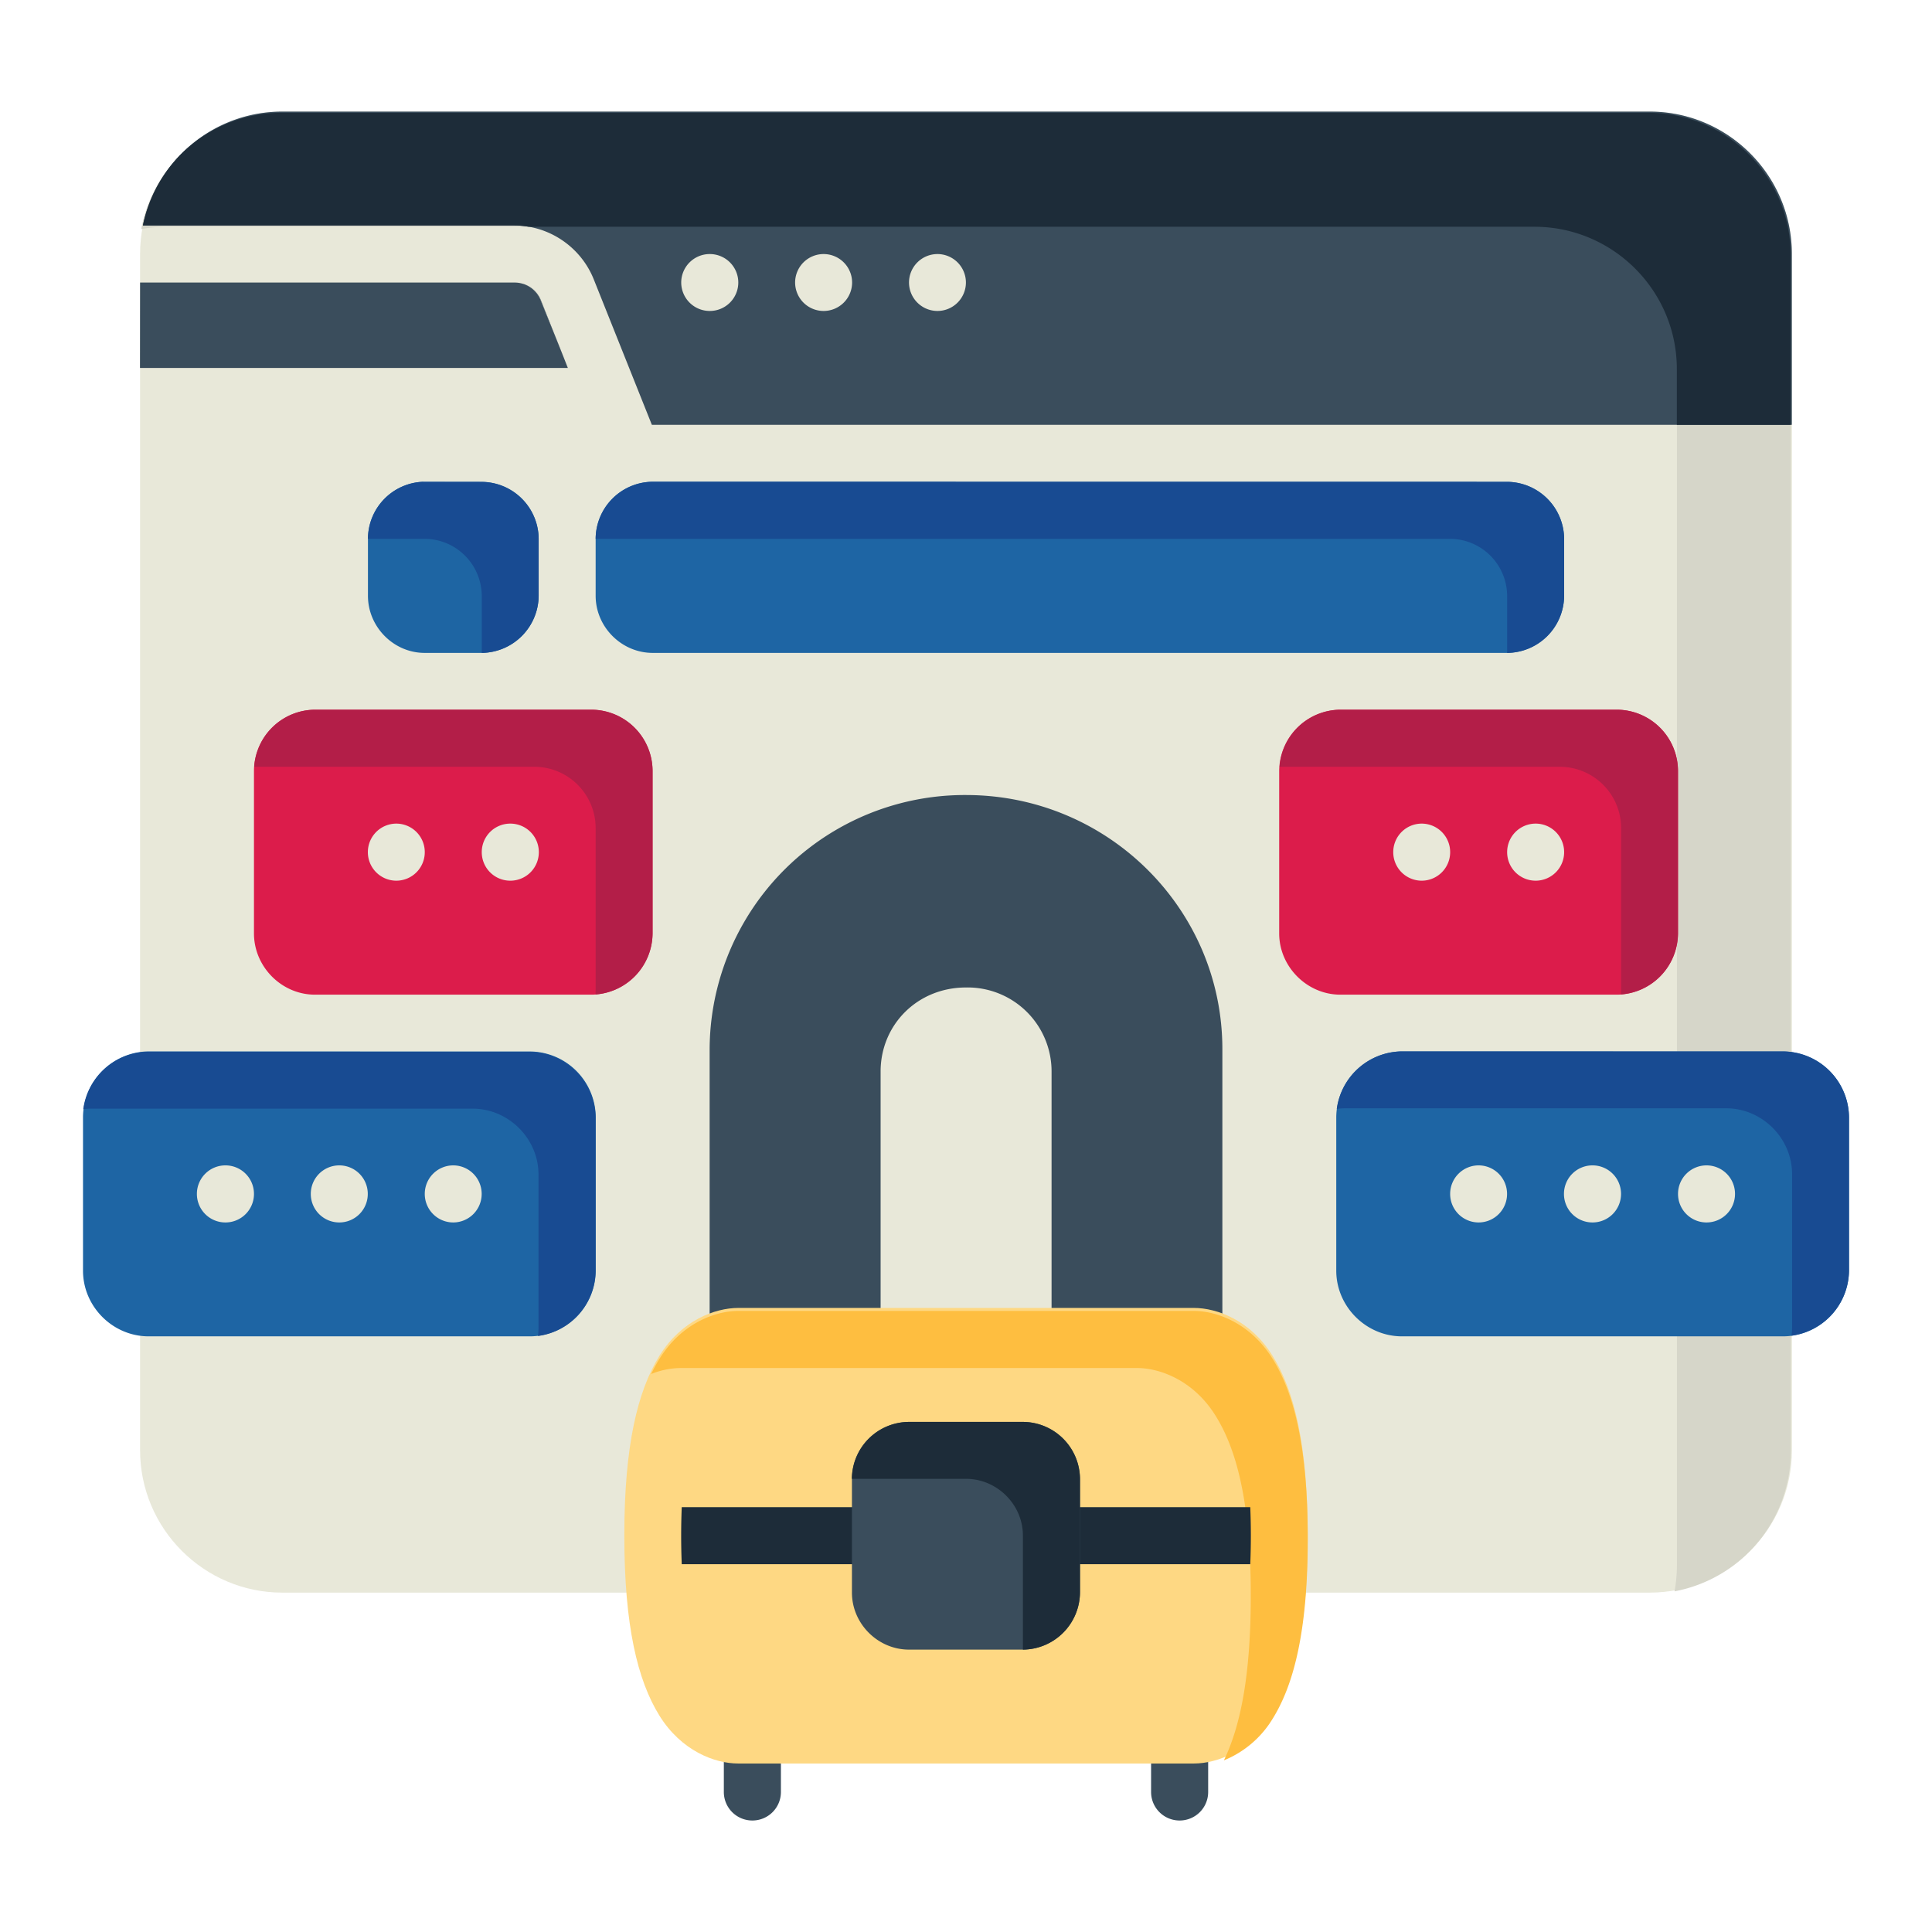 <svg height="64pt" viewBox="0 0 22.578 22.578" width="64pt" xmlns="http://www.w3.org/2000/svg"><g stroke-linecap="round" stroke-linejoin="round" stroke-miterlimit="1.5" stroke-width=".795"><path clip-rule="evenodd" d="M8.794 19.943a.333.333 0 0 0-.335.335v.667a.333.333 0 0 0 .335.33.333.333 0 0 0 .332-.332v-.666a.333.333 0 0 0-.332-.334zm4.993 0a.333.333 0 0 0-.335.335v.667a.333.333 0 0 0 .335.33.333.333 0 0 0 .332-.332v-.666a.333.333 0 0 0-.332-.334z" fill="#3a4d5c" fill-rule="evenodd"/><path d="M3.3 1.304c-.916 0-1.663.747-1.663 1.663v13.98c0 .918.747 1.665 1.663 1.665h15.978c.916 0 1.663-.747 1.663-1.664V2.968c0-.917-.747-1.664-1.663-1.664z" fill="#e8e8d9"/><path clip-rule="evenodd" d="M7.626 5.63a.67.67 0 0 0-.665.667v.666c0 .363.302.667.667.667h9.985a.673.673 0 0 0 .666-.667v-.667a.67.67 0 0 0-.666-.665z" fill="#1e65a4" fill-rule="evenodd"/><path clip-rule="evenodd" d="M4.963 5.63a.669.669 0 0 0-.663.667v.666c0 .363.3.667.663.667h.667a.673.673 0 0 0 .665-.667v-.667a.67.67 0 0 0-.666-.665z" fill="#1e65a3" fill-rule="evenodd"/><path d="M3.681 8.294a.717.717 0 0 0-.713.713v1.901c0 .39.323.716.713.716h3.233a.72.72 0 0 0 .712-.716v-1.9a.717.717 0 0 0-.712-.714z" fill="#dc1c4b"/><path clip-rule="evenodd" d="M4.632 9.625a.333.333 0 0 0-.333.332.333.333 0 0 0 .333.335.333.333 0 0 0 .332-.335.333.333 0 0 0-.332-.332zm1.333 0a.333.333 0 0 0-.335.332.333.333 0 0 0 .335.335.333.333 0 0 0 .332-.335.333.333 0 0 0-.332-.332z" fill="#e8e8d9" fill-rule="evenodd"/><path clip-rule="evenodd" d="M11.289 9.291a2.982 2.982 0 0 0-2.996 2.97v4.021a.333.333 0 0 0 .334.335h1.33a.333.333 0 0 0 .334-.335v-3.759c0-.548.431-.983.998-.983a.981.981 0 0 1 1 .983v3.76a.333.333 0 0 0 .33.334h1.333a.333.333 0 0 0 .333-.335V12.26c0-1.635-1.337-2.969-2.996-2.969z" fill="#3a4d5c" fill-rule="evenodd"/><path d="M8.628 15.285c-.274 0-.667.147-.922.56s-.41 1.05-.41 2.1c0 1.052.154 1.691.41 2.104s.648.56.92.56h5.326c.273 0 .665-.148.92-.56.257-.413.41-1.052.41-2.104 0-1.05-.153-1.688-.41-2.1-.255-.413-.647-.56-.92-.56z" fill="#fed883"/><path d="M8.628 15.32c-.274 0-.667.148-.922.561a1.862 1.862 0 0 0-.096.176.948.948 0 0 1 .352-.07h5.324c.273 0 .666.147.921.56.257.412.41 1.05.41 2.1 0 .912-.115 1.514-.314 1.925a1.189 1.189 0 0 0 .57-.487c.256-.412.41-1.053.41-2.103s-.154-1.688-.41-2.101c-.256-.413-.647-.561-.921-.561z" fill="#febe40"/><path clip-rule="evenodd" d="M7.967 17.613a8.217 8.217 0 0 0 0 .667h2.324a.333.333 0 0 0 .33-.335.333.333 0 0 0-.33-.332zm4.322 0a.333.333 0 0 0-.335.332.333.333 0 0 0 .335.335h2.322a8.072 8.072 0 0 0 0-.667z" fill="#1d2c39" fill-rule="evenodd"/><path d="M10.622 16.617a.67.67 0 0 0-.666.663v1.332c0 .362.302.666.667.666h1.331a.673.673 0 0 0 .667-.667V17.28a.67.67 0 0 0-.667-.663z" fill="#3a4d5c"/><path d="M3.286 1.318c-.812 0-1.492.588-1.635 1.359.098-.018.2-.028.303-.028h15.98c.915 0 1.663.747 1.663 1.663v13.982c0 .103-.01.205-.028.303a1.667 1.667 0 0 0 1.359-1.635V2.982c0-.915-.746-1.663-1.664-1.663z" fill="#d6d6c9"/><path d="M15.664 8.294a.72.72 0 0 0-.715.713v1.901c0 .39.326.716.715.716h3.233a.72.72 0 0 0 .713-.716v-1.9a.717.717 0 0 0-.713-.714z" fill="#dc1c4b"/><g clip-rule="evenodd" fill-rule="evenodd"><path d="M16.616 9.625a.333.333 0 0 0-.334.332.333.333 0 0 0 .333.335.333.333 0 0 0 .332-.335.333.333 0 0 0-.332-.332z" fill="#e8e8d9"/><path d="M3.3 1.304c-.803 0-1.476.573-1.63 1.331H6.01c.408 0 .778.252.929.63l.679 1.7H20.94V2.967c0-.916-.746-1.663-1.663-1.663zM1.637 3.301h4.375zm4.475.016a.328.328 0 0 1 .207.194l.317.79-.314-.791a.33.33 0 0 0-.21-.194z" fill="#3a4d5c"/><path d="M1.637 3.302h4.375a.327.327 0 0 1 .307.209c.126.312.213.524.317.789h-5z" fill="#3a4d5c"/><path d="M8.296 2.969a.333.333 0 0 0-.335.332.333.333 0 0 0 .335.333.333.333 0 0 0 .332-.333.333.333 0 0 0-.332-.332zm1.33 0a.333.333 0 0 0-.334.332.333.333 0 0 0 .333.333.333.333 0 0 0 .333-.333.333.333 0 0 0-.333-.332zm1.332 0a.333.333 0 0 0-.335.33.333.333 0 0 0 .335.335.333.333 0 0 0 .33-.335.333.333 0 0 0-.33-.33zm6.99 6.656a.333.333 0 0 0-.335.332.333.333 0 0 0 .334.335.333.333 0 0 0 .332-.335.333.333 0 0 0-.332-.332z" fill="#e8e8d9"/><path d="M7.626 5.63a.672.672 0 0 0-.665.667h9.986a.67.67 0 0 1 .666.666v.667a.671.671 0 0 0 .666-.667v-.667a.672.672 0 0 0-.666-.665zm-2.68 0a.67.67 0 0 0-.646.667h.663a.67.67 0 0 1 .667.666v.667a.673.673 0 0 0 .665-.667v-.667a.67.67 0 0 0-.666-.664h-.682z" fill="#184b92"/></g><path d="M3.681 8.294a.717.717 0 0 0-.71.667.698.698 0 0 1 .045 0h3.233a.717.717 0 0 1 .712.712v1.9l-.001.048a.72.72 0 0 0 .666-.713v-1.9a.717.717 0 0 0-.712-.714zm11.983 0a.717.717 0 0 0-.71.667.7.7 0 0 1 .044 0h3.234a.717.717 0 0 1 .713.712v1.9a.49.49 0 0 1-.003.048.72.72 0 0 0 .667-.713v-1.9a.717.717 0 0 0-.712-.714z" fill="#b31e48"/><path d="M10.622 16.617a.67.67 0 0 0-.667.663v.002h1.334c.362 0 .665.3.665.663v1.333a.672.672 0 0 0 .667-.667V17.28a.67.67 0 0 0-.667-.663z" fill="#1d2c39"/><path d="M1.738 12.287a.774.774 0 0 0-.768.768v1.794c0 .42.347.768.768.768h4.457a.773.773 0 0 0 .767-.768v-1.794a.774.774 0 0 0-.767-.767zm14.646 0a.776.776 0 0 0-.768.768v1.794c0 .42.349.768.768.768h4.454a.774.774 0 0 0 .77-.768v-1.794a.776.776 0 0 0-.77-.767z" fill="#1e65a4"/><path clip-rule="evenodd" d="M2.636 13.619a.333.333 0 0 0-.335.332.333.333 0 0 0 .335.335.333.333 0 0 0 .332-.335.333.333 0 0 0-.332-.332zm1.33 0a.333.333 0 0 0-.334.332.333.333 0 0 0 .334.335.333.333 0 0 0 .332-.335.333.333 0 0 0-.332-.332zm1.333 0a.333.333 0 0 0-.335.332.333.333 0 0 0 .335.335.333.333 0 0 0 .33-.335.333.333 0 0 0-.33-.332zm11.983 0a.333.333 0 0 0-.335.332.333.333 0 0 0 .335.335.333.333 0 0 0 .33-.335.333.333 0 0 0-.33-.332zm1.33 0a.333.333 0 0 0-.335.332.333.333 0 0 0 .335.335.333.333 0 0 0 .332-.335.333.333 0 0 0-.332-.332zm1.333 0a.333.333 0 0 0-.335.332.333.333 0 0 0 .334.335.333.333 0 0 0 .332-.335.333.333 0 0 0-.332-.332z" fill="#e8e8d9" fill-rule="evenodd"/><path d="M16.384 12.287a.776.776 0 0 0-.762.672.81.81 0 0 1 .096-.007h4.455c.42 0 .77.35.77.77v1.793a.775.775 0 0 1-.007.094.775.775 0 0 0 .672-.76v-1.792a.776.776 0 0 0-.768-.77zm-14.649.004a.776.776 0 0 0-.762.671.81.81 0 0 1 .097-.006h4.453c.42 0 .77.35.77.769v1.794a.792.792 0 0 1-.006.094.775.775 0 0 0 .673-.76V13.06a.776.776 0 0 0-.77-.768z" fill="#184b92"/><path d="M3.286 1.318a1.658 1.658 0 0 0-1.229.546l-.017.02a1.66 1.66 0 0 0-.37.751H6.01c.057 0 .11.005.165.015h11.757c.916 0 1.664.746 1.664 1.662v.653h1.33V2.981c0-.916-.745-1.663-1.663-1.663z" fill="#1d2c39"/></g></svg>